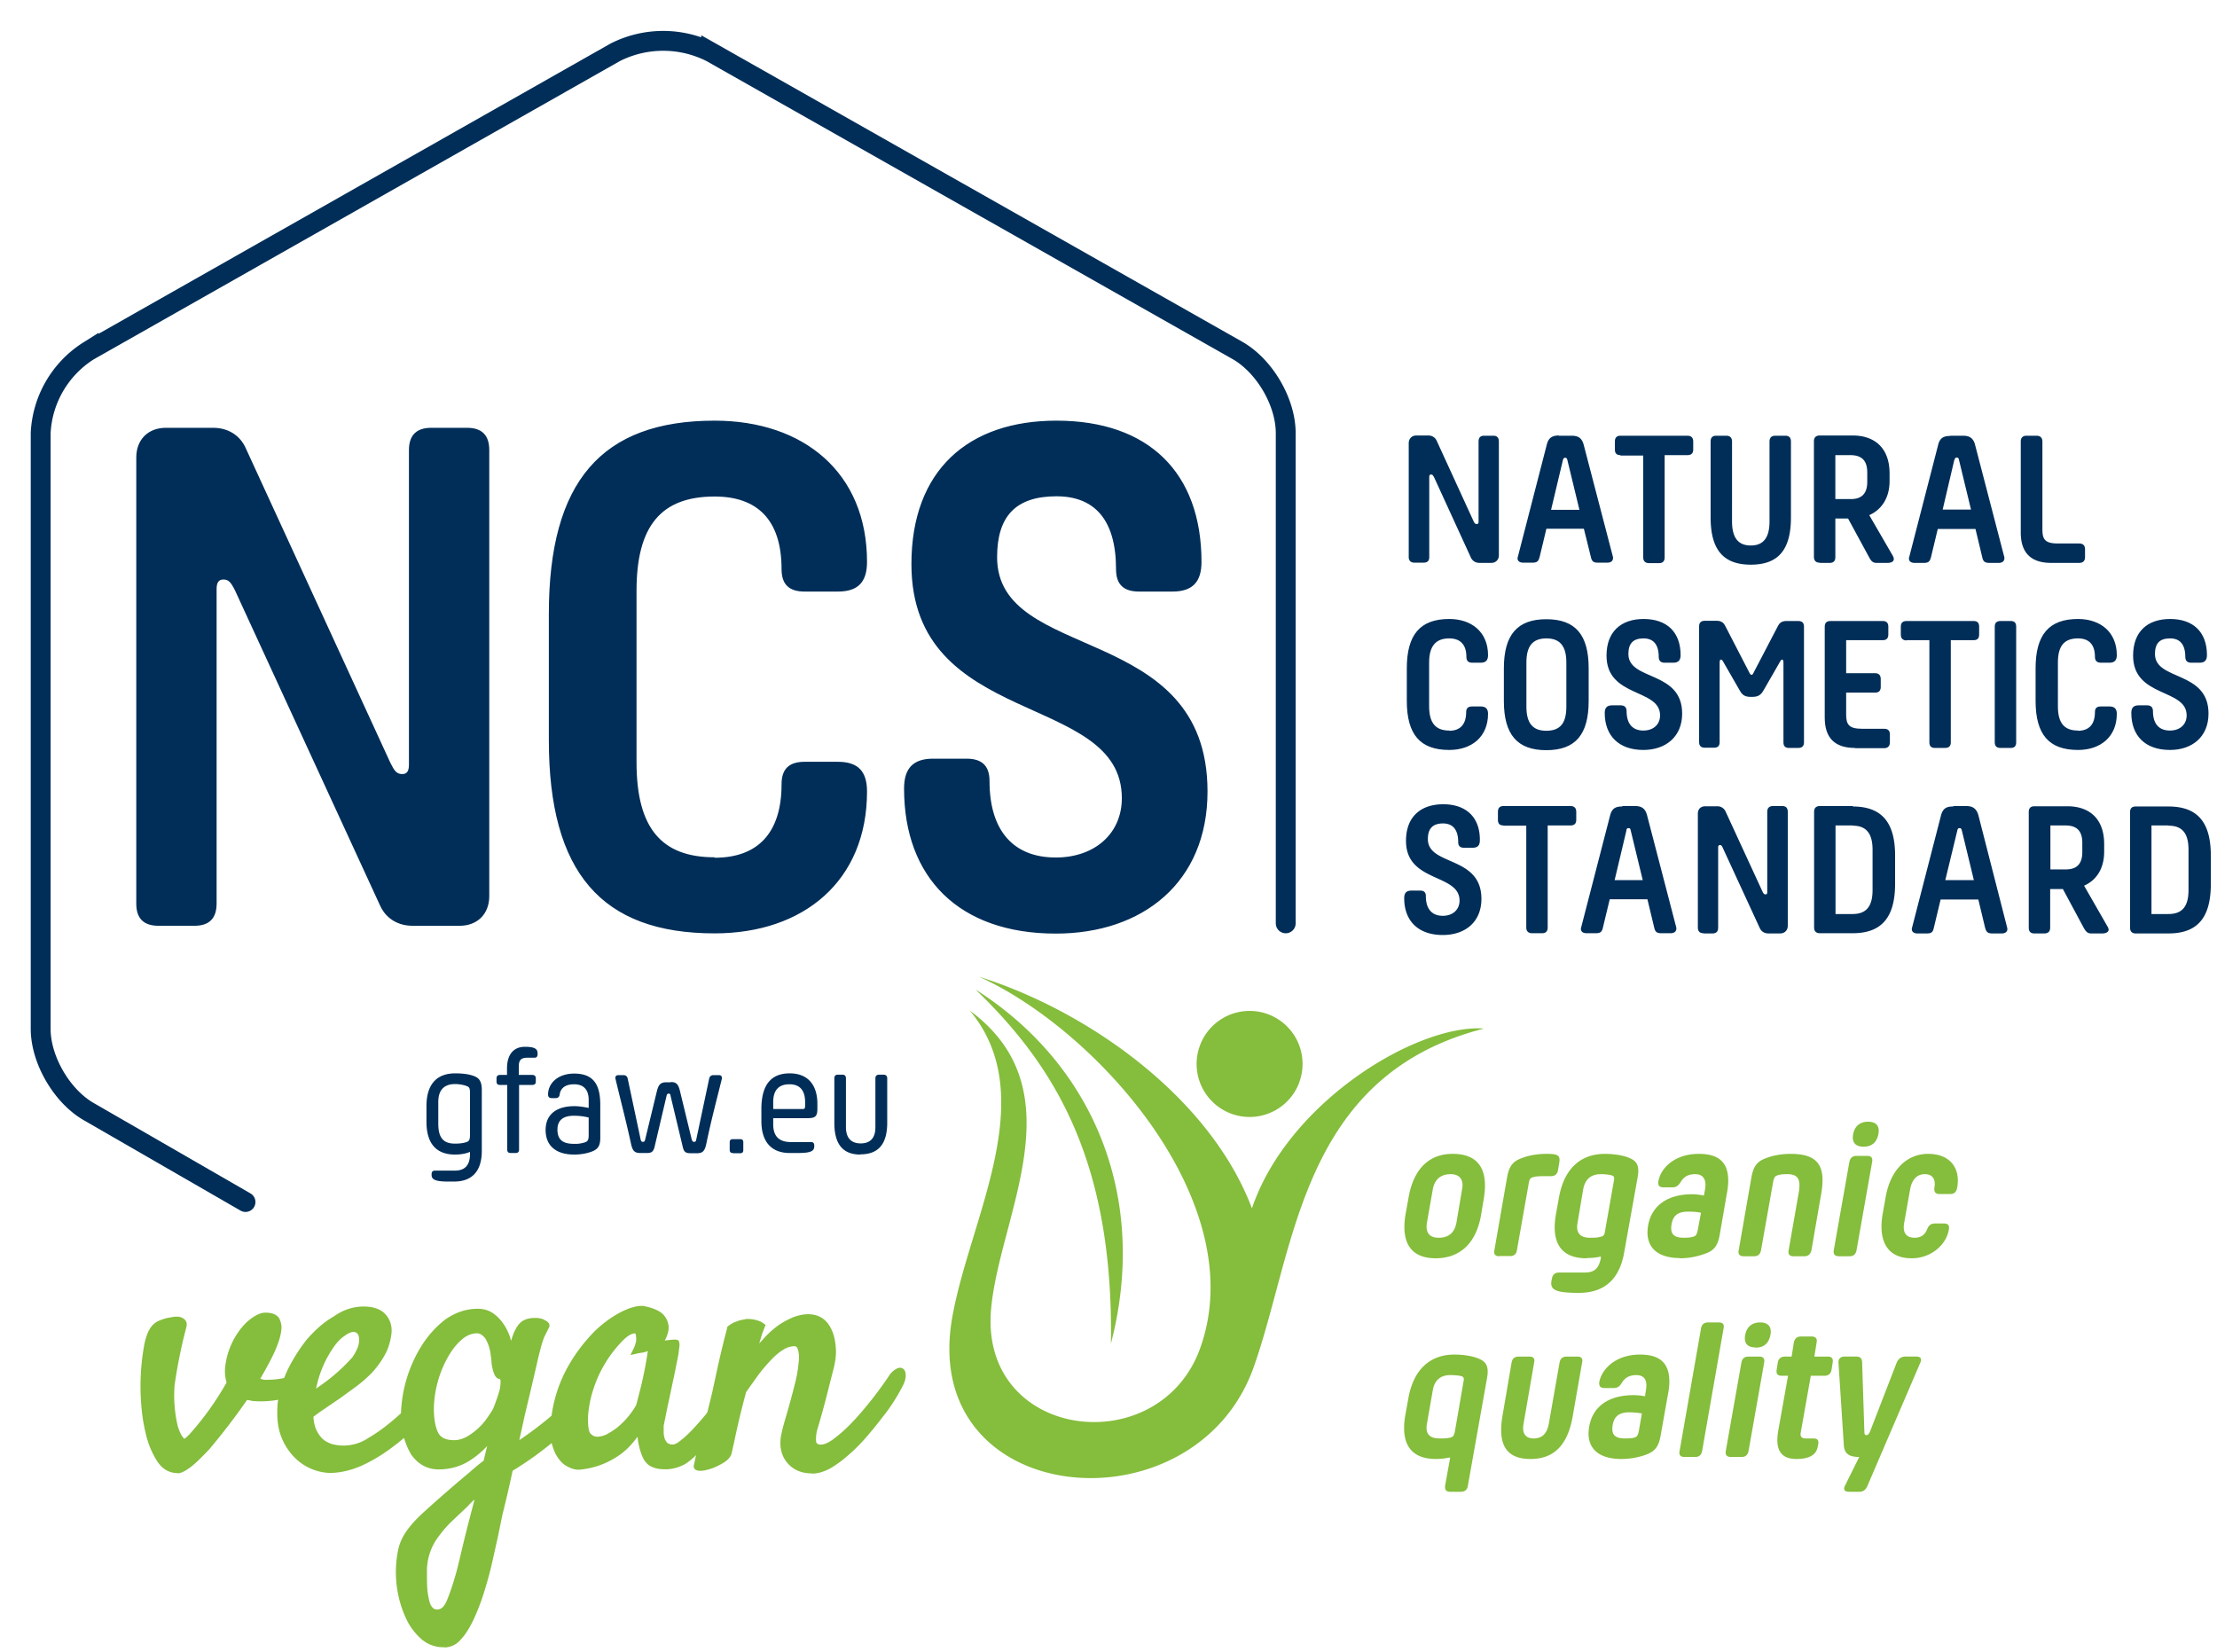 <svg xmlns="http://www.w3.org/2000/svg" xml:space="preserve" style="fill-rule:evenodd;clip-rule:evenodd;stroke-linecap:round" viewBox="0 0 326 243"><path d="M0 .68c0 1 .46 1.47 1.28 1.47.25 0 .48-.04.67-.12v.1c0 .5-.23.74-.68.74h-.9c-.09 0-.14.06-.14.15v.05c0 .2.18.29.73.29h.28c.79 0 1.24-.45 1.24-1.38V-.74c0-.36-.1-.53-.33-.62-.24-.1-.57-.13-.86-.13C.47-1.49 0-1.01 0-.02zm.53-.89c0-.52.25-.8.75-.8.19 0 .4.04.52.09.12.04.15.1.15.3v1.84c0 .22-.01.32-.15.37-.15.05-.32.07-.52.07-.55 0-.75-.29-.75-.9V-.2Zm4.2-.76c.11 0 .17-.04.17-.15v-.15c0-.1-.06-.15-.16-.15h-.6v-.4c0-.26.1-.37.37-.37h.33c.1 0 .14-.06.14-.16v-.04c0-.2-.14-.29-.57-.29-.5 0-.8.34-.8.97v.29H3.3c-.1 0-.16.05-.16.15v.15c0 .1.05.15.16.15h.32v2.9q0 .15.15.15H4c.1 0 .15-.05.15-.16V-.97h.6Zm1.24.43c.04-.3.27-.46.65-.46.42 0 .65.24.65.7v.36c-.2-.04-.42-.08-.64-.08-.74 0-1.29.32-1.29 1.07 0 .7.46 1.1 1.28 1.1.3 0 .58-.05.83-.15.23-.1.34-.24.34-.6V-.07c0-.86-.26-1.41-1.17-1.41-.7 0-1.17.41-1.17.94 0 .1.05.16.16.16h.18c.11 0 .16-.06.18-.15m.64.94c.24 0 .46.03.66.08v.8c0 .21-.05.27-.16.31a1.4 1.4 0 0 1-.49.07c-.48 0-.75-.16-.75-.64 0-.46.31-.62.74-.62m4.34-1.5h-.2c-.31 0-.37.16-.45.51l-.5 2.06c-.02.08-.04.1-.1.1-.05 0-.08-.02-.1-.1l-.58-2.73c-.02-.1-.08-.16-.19-.16H8.6c-.1 0-.15.06-.13.16.23.97.49 1.95.7 2.93.06.26.13.4.4.4h.3c.2 0 .29-.04.35-.26l.54-2.3c.02-.08.04-.1.1-.1.05 0 .07.02.08.1l.55 2.3c.05.22.14.27.35.27h.3c.27 0 .34-.15.4-.41.2-.98.46-1.96.7-2.93.01-.1-.03-.16-.13-.16h-.25c-.1 0-.17.06-.19.16l-.58 2.73c-.01.08-.04.1-.1.1-.05 0-.07-.02-.1-.1l-.5-2.06c-.08-.35-.13-.52-.43-.52m2.77 3.19h.33c.1 0 .14-.05.14-.14V1.6c0-.09-.04-.14-.13-.14h-.34c-.1 0-.14.05-.14.14v.34c0 .1.05.14.14.14m2.92 0c.56 0 .73-.08.73-.3v-.04c0-.1-.05-.15-.14-.15h-.9c-.56 0-.8-.28-.8-.8V.52h1.5c.38 0 .48-.06.48-.44v-.2c0-.9-.47-1.37-1.24-1.37-.84 0-1.27.52-1.27 1.6v.54c0 .94.46 1.43 1.27 1.43zM15.54.1v-.3c0-.53.24-.8.73-.8.46 0 .7.27.7.8v.15c0 .14-.02.16-.13.16h-1.3Zm3.91 2.04c.77 0 1.2-.42 1.2-1.42v-1.99c0-.1-.06-.16-.16-.16h-.21c-.1 0-.16.06-.16.16v2.2c0 .49-.24.72-.66.72-.41 0-.66-.23-.66-.73v-2.19c0-.1-.05-.16-.15-.16h-.22c-.1 0-.15.06-.15.16v2c0 1 .42 1.42 1.17 1.42" style="fill:#002e58;fill-rule:nonzero" transform="translate(62.71 162.73)scale(3.281)"/><path d="M0 22.32h1.6c.67 0 1-.33 1-1V7.22c0-.29.1-.42.3-.42.23 0 .33.1.53.5l6.5 14.12c.16.37.6.9 1.46.9h2.1c.8 0 1.33-.53 1.33-1.33V1c0-.67-.33-1-1-1h-1.6c-.66 0-1 .33-1 1v14.1c0 .3-.1.42-.3.42-.26 0-.36-.16-.53-.5L3.9.9C3.74.53 3.3 0 2.44 0H.33C-.47 0-1 .53-1 1.33v20c0 .66.33.99 1 .99m24.92-3.07c-2.4 0-3.5-1.33-3.5-4.26V7.3c0-2.9 1.1-4.22 3.5-4.22 1.9 0 3 1.03 3 3.26 0 .7.36 1 1.03 1h1.5c.9 0 1.3-.43 1.3-1.33 0-4-2.84-6.33-6.83-6.33-5.07 0-7.43 2.73-7.43 8.66V14c0 5.93 2.36 8.66 7.43 8.66 4 0 6.83-2.36 6.83-6.36 0-.9-.4-1.33-1.3-1.33h-1.5c-.67 0-1.03.3-1.03 1 0 2.23-1.1 3.3-3 3.3m15.29 3.4c3.9 0 6.8-2.3 6.8-6.37 0-7.63-9.43-5.73-9.43-10.5 0-1.83.83-2.73 2.66-2.73 1.7 0 2.67 1.04 2.67 3.27 0 .7.36 1 1.03 1h1.5c.9 0 1.3-.43 1.3-1.33 0-4-2.37-6.33-6.5-6.33-3.96 0-6.5 2.23-6.5 6.43 0 7.4 9.43 5.7 9.43 10.49 0 1.6-1.23 2.66-2.96 2.66-1.9 0-2.97-1.2-2.97-3.43 0-.7-.36-1-1.03-1h-1.5c-.9 0-1.3.44-1.3 1.34 0 4 2.47 6.5 6.8 6.5" style="fill:#002e58;fill-rule:nonzero" transform="translate(23.32 62.91)scale(3.281)"/><path d="M0 5.86c1 0 1.73-.58 1.73-1.62 0-1.95-2.4-1.46-2.4-2.68 0-.46.21-.7.68-.7.43 0 .68.27.68.84 0 .18.1.25.26.25h.38c.23 0 .33-.1.33-.34C1.67.6 1.06 0 .02 0-1 0-1.65.57-1.65 1.64c0 1.89 2.4 1.45 2.4 2.68 0 .4-.3.68-.75.68-.48 0-.76-.3-.76-.88 0-.18-.09-.25-.26-.25h-.38c-.23 0-.33.1-.33.34 0 1.02.63 1.65 1.73 1.65M2.72.96h1.02v4.56c0 .17.09.26.26.26h.45c.17 0 .25-.09.25-.26V.95h1.02c.17 0 .26-.08.26-.25V.34c0-.17-.09-.26-.26-.26h-3c-.17 0-.25.09-.25.26V.7c0 .17.08.25.25.25M8.04.1c-.25 0-.45.05-.54.39L6.2 5.52c-.04.12.02.26.24.26h.42c.23 0 .28-.09.32-.27l.3-1.25h1.69l.3 1.25c.04.18.09.27.32.27h.42c.22 0 .28-.14.25-.27L9.15.48c-.09-.33-.29-.4-.54-.4h-.56Zm.18 1.07c.03-.09.05-.1.1-.1.06 0 .08.01.1.1l.54 2.23H7.7l.53-2.23Zm3.46 4.62h.4c.18 0 .26-.09.26-.26v-3.6c0-.07.03-.1.08-.1.06 0 .08.02.13.13l1.66 3.6c.05.1.16.23.38.23h.53c.2 0 .34-.14.34-.34V.34c0-.17-.08-.26-.25-.26h-.41c-.17 0-.26.09-.26.26v3.6c0 .07-.02.1-.07.1-.07 0-.1-.04-.14-.12L12.67.32a.4.4 0 0 0-.37-.23h-.54c-.2 0-.33.13-.33.33v5.1c0 .17.08.26.25.26m6.7-5.7H16.9c-.17 0-.26.09-.26.26v5.18c0 .17.09.26.26.26h1.47c1.29 0 1.9-.7 1.9-2.22V2.3c0-1.5-.61-2.2-1.9-2.2m0 .86c.6 0 .89.34.89 1.08v1.8c0 .74-.28 1.08-.9 1.08h-.76V.95h.77Zm4.5-.86c-.25 0-.45.05-.54.39l-1.3 5.04c-.04.12.02.26.24.26h.43c.23 0 .27-.09.31-.27l.3-1.25H24l.3 1.25c.05.18.1.27.32.27h.43c.22 0 .28-.14.24-.27L24 .48c-.1-.33-.3-.4-.55-.4h-.56Zm.19 1.07c.02-.09.05-.1.1-.1s.07.01.1.1l.54 2.23h-1.28zm3.45 4.62h.45c.17 0 .26-.09.26-.26V3.8h.57l.94 1.75c.09.15.16.24.32.24h.51c.17 0 .28-.07.28-.17a.3.3 0 0 0-.05-.14l-1.05-1.83c.56-.25.9-.77.9-1.53v-.33c0-1.17-.69-1.7-1.65-1.7h-1.48c-.17 0-.25.09-.25.26v5.18c0 .17.08.26.25.26M27.9.95c.53 0 .76.26.76.78v.42c0 .5-.23.77-.73.77h-.7V.95zM32.53.1h-1.48c-.16 0-.25.08-.25.25v5.18c0 .17.09.26.25.26h1.47c1.3 0 1.9-.7 1.9-2.22V2.3c0-1.5-.6-2.2-1.9-2.2m0 .86c.62 0 .9.34.9 1.08v1.8c0 .74-.28 1.08-.9 1.08h-.76V.95h.76Z" style="fill:#002e58;fill-rule:nonzero" transform="translate(212.16 118.27)scale(3.281)"/><path d="M0 4.13c-.61 0-.9-.34-.9-1.09V1.08C-.9.34-.6 0 0 0c.48 0 .77.26.77.83 0 .18.09.26.26.26h.38c.23 0 .33-.11.33-.34C1.74-.27 1.02-.87 0-.87c-1.3 0-1.9.7-1.9 2.21V2.8C-1.9 4.31-1.3 5 0 5c1.02 0 1.74-.6 1.74-1.62 0-.22-.1-.33-.33-.33h-.38c-.17 0-.27.07-.27.25 0 .57-.28.84-.76.84m5.25-1.08c0 .75-.28 1.08-.9 1.08-.6 0-.89-.33-.89-1.08V1.08c0-.74.28-1.08.9-1.08.6 0 .89.34.89 1.08v1.97Zm-2.8-.25c0 1.51.61 2.2 1.9 2.2 1.3 0 1.9-.69 1.9-2.21V1.34c0-1.51-.6-2.2-1.9-2.2-1.29 0-1.9.69-1.9 2.2V2.8ZM8.7 5c1 0 1.74-.59 1.74-1.63 0-1.94-2.41-1.46-2.41-2.67 0-.47.21-.7.68-.7.43 0 .68.26.68.83 0 .18.1.26.26.26h.39c.23 0 .33-.11.33-.34 0-1.02-.6-1.62-1.66-1.62C7.7-.87 7.05-.3 7.05.77c0 1.9 2.4 1.46 2.4 2.68 0 .41-.3.68-.75.68-.48 0-.75-.3-.75-.87 0-.18-.1-.26-.27-.26H7.3c-.23 0-.33.11-.33.34C6.97 4.36 7.6 5 8.7 5m4.9-2.38c.32 0 .41-.16.51-.33l.69-1.2c.06-.11.08-.14.12-.14s.06.05.06.14v3.57c0 .17.08.25.25.25h.41c.17 0 .26-.08.26-.25V-.53c0-.17-.09-.25-.26-.25h-.53c-.24 0-.33.13-.38.23l-1.08 2.07c-.04.09-.06.11-.1.11s-.06-.02-.1-.1L12.37-.56c-.05-.1-.14-.23-.38-.23h-.53c-.17 0-.26.08-.26.25v5.19c0 .17.09.25.26.25h.4c.18 0 .26-.08.26-.25V1.09c0-.1.02-.14.06-.14s.06.02.12.13l.69 1.2c.1.19.2.34.5.34zm4.6 2.3h1.3c.16 0 .25-.1.25-.26V4.3c0-.17-.09-.25-.26-.25h-1c-.57 0-.7-.19-.7-.63v-.99h1.3c.16 0 .25-.08.25-.25v-.36c0-.17-.09-.26-.25-.26h-1.3V.08h1.64c.16 0 .25-.08.25-.25v-.36c0-.17-.09-.25-.25-.25h-2.34c-.17 0-.26.08-.26.25v4.08c0 .91.45 1.36 1.36 1.36M20.5.08h1.02v4.58c0 .17.08.25.25.25h.45c.17 0 .26-.08.26-.25V.08h1.02c.17 0 .25-.08.25-.25v-.36c0-.17-.08-.25-.25-.25h-3c-.17 0-.26.08-.26.25v.36c0 .17.09.26.26.26m4.2 4.82h.46c.17 0 .25-.08.25-.25V-.53c0-.17-.08-.25-.25-.25h-.45c-.17 0-.26.08-.26.25v5.19c0 .17.09.25.26.25m3.47-.78c-.62 0-.9-.34-.9-1.09V1.08c0-.74.28-1.08.9-1.08.48 0 .76.26.76.83 0 .18.1.26.27.26h.38c.23 0 .33-.11.33-.34 0-1.02-.72-1.62-1.74-1.62-1.3 0-1.9.7-1.9 2.21V2.8c0 1.51.6 2.2 1.9 2.2 1.02 0 1.74-.6 1.74-1.62 0-.22-.1-.33-.33-.33h-.38c-.18 0-.27.07-.27.25 0 .57-.28.84-.76.84M32.3 5c1 0 1.73-.59 1.73-1.63 0-1.94-2.4-1.46-2.4-2.67 0-.47.2-.7.68-.7.43 0 .68.26.68.83 0 .18.1.26.26.26h.38c.23 0 .33-.11.33-.34 0-1.02-.6-1.62-1.65-1.62-1.02 0-1.66.57-1.66 1.64 0 1.9 2.4 1.46 2.4 2.68 0 .41-.3.68-.75.68-.49 0-.76-.3-.76-.87 0-.18-.1-.26-.26-.26h-.38c-.23 0-.33.11-.33.34 0 1.02.62 1.66 1.73 1.66" style="fill:#002e58;fill-rule:nonzero" transform="translate(213.1 93.88)scale(3.281)"/><path d="M0 5.6h.4c.18 0 .26-.08.26-.25v-3.6c0-.07.03-.1.08-.1.06 0 .08.02.14.13l1.65 3.6c.05.1.16.23.38.23h.53c.2 0 .34-.14.34-.34V.17c0-.17-.08-.26-.25-.26h-.41c-.17 0-.25.09-.25.26v3.6c0 .07-.03.1-.08.1-.07 0-.1-.04-.14-.12L1 .15A.4.4 0 0 0 .62-.1H.08c-.2 0-.34.14-.34.35v5.1c0 .16.09.25.26.25M6.47-.1c-.25 0-.46.07-.54.4l-1.3 5.04c-.04.12.02.26.24.26h.42c.23 0 .27-.09.32-.27l.3-1.25h1.68l.31 1.25c.04.18.09.27.31.27h.43c.22 0 .28-.14.25-.27L7.58.31c-.09-.34-.3-.4-.55-.4h-.56ZM6.65 1c.03-.09.05-.1.1-.1s.08.01.1.1l.54 2.23H6.12zM9.23.8h1.02v4.56c0 .17.09.26.26.26h.45c.17 0 .25-.09.25-.26V.78h1.02c.17 0 .26-.08.26-.25V.17c0-.17-.09-.26-.26-.26h-3c-.17 0-.25.09-.25.26v.36c0 .17.08.25.25.25m6.68 2.97c0 .75-.29 1.08-.84 1.08s-.84-.33-.84-1.08V.17c0-.17-.09-.26-.26-.26h-.45c-.17 0-.25.09-.25.26v3.4c0 1.45.57 2.12 1.8 2.12s1.8-.66 1.8-2.12V.17c0-.17-.08-.26-.25-.26h-.45c-.17 0-.26.09-.26.26zm2.25 1.86h.45c.17 0 .25-.09.25-.26V3.62h.57l.95 1.75c.08.15.16.24.32.24h.5c.18 0 .28-.07.28-.17a.3.3 0 0 0-.04-.14l-1.06-1.83c.56-.25.91-.78.91-1.53V1.6c0-1.17-.7-1.7-1.65-1.7h-1.48c-.17 0-.26.09-.26.26v5.18c0 .17.09.26.26.26M19.53.78c.53 0 .76.26.76.78v.42c0 .5-.23.77-.73.77h-.7V.78zm4.48-.86c-.25 0-.46.06-.54.39l-1.3 5.04c-.04.12.02.26.24.26h.42c.23 0 .27-.09.32-.27l.3-1.25h1.69l.3 1.25c.04.18.09.27.32.27h.42c.22 0 .28-.14.25-.27L25.12.31c-.09-.34-.3-.4-.55-.4h-.56ZM24.2.99c.03-.09.05-.1.1-.1s.08.01.1.1l.54 2.23h-1.27L24.19 1Zm4.33 4.62h1.26c.17 0 .26-.09.26-.26V5c0-.17-.09-.26-.26-.26h-.95c-.58 0-.7-.18-.7-.63V.17c0-.17-.1-.26-.26-.26h-.45c-.17 0-.26.09-.26.26v4.08c0 .9.45 1.36 1.36 1.36" style="fill:#002e58;fill-rule:nonzero" transform="translate(208 64.37)scale(3.281)"/><path d="M0-23.76c3.61 3.48 6.16 7.79 6.04 15.84C7.74-14.46 5.27-20.4 0-23.77m22.73 1.73c-3-.19-8.76 3.3-10.37 8.06-1.89-5-7.38-8.86-12.23-10.38 5.26 2.37 12.23 10.12 9.92 16.62C8.23-2.59.13-3.57.67-9.48c.38-4.18 3.9-9.77-.95-13.36 3.22 3.88 0 9.3-.79 13.74C-2.6-.5 9.77.6 12.43-6.84c1.89-5.3 2.08-13.07 10.3-15.19m-8.25 2.4a2.37 2.37 0 1 0-4.45-1.65 2.37 2.37 0 0 0 4.45 1.66" style="fill:#85bd3c;fill-rule:nonzero" transform="translate(143.54 223.56)scale(3.281)"/><path d="M0 7.59h.48c.18 0 .29-.1.31-.27l.86-4.83c.1-.56-.07-.74-.38-.87-.3-.13-.75-.18-1.08-.18-1.12 0-1.85.7-2.07 1.98l-.13.72c-.23 1.3.24 1.98 1.37 1.98.23 0 .44-.03.64-.07l-.23 1.27c-.02.18.05.27.23.27M-.48 5.2c-.46 0-.65-.22-.56-.68l.26-1.49c.08-.44.34-.67.79-.67.17 0 .4.02.5.05.1.04.12.1.08.27l-.38 2.2c-.04.19-.08.25-.2.28-.15.04-.3.04-.49.04m4.08.92c1.03 0 1.68-.6 1.9-1.98l.41-2.34q.06-.27-.21-.27h-.48c-.18 0-.29.09-.32.27l-.48 2.73c-.08.45-.3.67-.68.67-.36 0-.54-.22-.45-.68l.47-2.72q.06-.27-.21-.27h-.48c-.18 0-.29.09-.32.27l-.4 2.34c-.25 1.39.2 1.98 1.25 1.98m4.06 0c.35 0 .7-.05 1.08-.18.38-.14.59-.3.69-.87l.33-1.86c.04-.2.06-.4.06-.56 0-.87-.47-1.21-1.32-1.21-1.04 0-1.7.61-1.82 1.23-.02.18.05.27.23.27h.42c.18 0 .27-.09.36-.23.12-.2.3-.35.65-.35.36 0 .51.23.43.68l-.04.27a2.6 2.6 0 0 0-.52-.05c-1.1 0-1.82.5-1.98 1.4-.17.94.38 1.46 1.43 1.46m.6-.96c-.14.04-.33.04-.43.04-.45 0-.62-.17-.55-.6.07-.4.3-.57.74-.57.23 0 .4.02.57.05l-.14.8c-.04.19-.08.24-.19.28m2.24.87h.48c.18 0 .28-.1.31-.27l.96-5.49q.06-.27-.21-.27h-.48c-.18 0-.29.09-.32.27l-.96 5.49c-.04.18.04.27.22.27m2.08 0h.48c.18 0 .28-.1.31-.27l.7-3.96c.03-.18-.04-.27-.22-.27h-.48c-.18 0-.29.09-.32.27l-.7 3.96c-.03.18.05.27.23.27m1.1-4.9c.38 0 .6-.2.67-.57.07-.36-.1-.56-.46-.56-.37 0-.6.2-.67.56-.07.37.1.56.47.56m1.17 1.27h.28l-.44 2.47c-.15.86.13 1.26.81 1.26.59 0 .9-.19.96-.55l.02-.1q.06-.27-.21-.27h-.35c-.18 0-.26-.09-.22-.27l.45-2.54h.61c.18 0 .29-.09.32-.27l.05-.32c.03-.18-.04-.27-.22-.27h-.6l.1-.63c.04-.18-.05-.27-.23-.27h-.47c-.18 0-.28.09-.32.27l-.1.63H15c-.17 0-.29.09-.32.27l-.05.32c-.03.18.04.27.22.27m3.03 5.2h.46c.18 0 .29-.1.36-.27l2.37-5.52c.08-.18 0-.27-.18-.27h-.49q-.27 0-.39.27l-1.2 3.1c-.06.12-.1.15-.16.15s-.09-.03-.09-.16l-.1-3.09c0-.18-.08-.27-.26-.27h-.52c-.18 0-.29.09-.28.27l.24 3.7c.02.43.31.53.69.53l-.64 1.29c-.08.16-.03.27.19.27" style="fill:#85bd3c;fill-rule:nonzero" transform="translate(213.25 194.47)scale(3.281)"/><path d="M0 2.73c-.41 0-.6-.23-.52-.69L-.26.56c.08-.44.35-.68.8-.68.4 0 .6.24.51.69L.8 2.05c-.08.45-.35.68-.79.68m-.14.92c1.1 0 1.83-.69 2.04-1.98l.12-.72c.21-1.3-.26-1.98-1.4-1.98-1.07 0-1.76.69-1.98 1.98l-.13.72c-.22 1.3.25 1.98 1.35 1.98m2.85-.1h.48c.18 0 .28-.08.31-.26l.53-3c.03-.18.07-.24.18-.27.12-.04.28-.05.45-.05h.36c.18 0 .28-.08.32-.26l.06-.36c.05-.32-.08-.38-.57-.38-.35 0-.74.05-1.08.18-.37.13-.59.3-.69.87L2.5 3.29c-.04.17.04.27.22.27m3.91.08c.23 0 .44-.02.64-.07v.08c-.1.5-.32.64-.74.64H5.4c-.18 0-.28.08-.32.26l-.02.1c-.08.43.21.55 1.23.55 1.11 0 1.82-.58 2.03-1.83l.6-3.35c.1-.57-.07-.74-.38-.87-.3-.13-.75-.18-1.08-.18-1.12 0-1.85.69-2.07 1.98l-.13.72c-.23 1.3.24 1.98 1.37 1.98m.16-.92c-.46 0-.65-.23-.56-.69L6.48.56c.08-.44.34-.68.79-.68.17 0 .4.02.5.06.1.03.12.09.08.27l-.4 2.27c-.02.13-.08.19-.17.2-.16.05-.32.05-.5.05m4.04.92c.35 0 .71-.06 1.08-.19.39-.13.6-.3.7-.87l.32-1.85c.04-.2.06-.4.06-.57 0-.86-.47-1.2-1.32-1.2-1.04 0-1.7.6-1.81 1.23-.03.18.04.27.22.27h.42c.18 0 .27-.1.36-.24.12-.2.3-.35.65-.35.36 0 .52.24.44.69l-.05.27a2.6 2.6 0 0 0-.52-.06c-1.1 0-1.82.5-1.98 1.4-.16.94.38 1.46 1.43 1.46m.6-.96c-.14.05-.33.05-.43.05-.45 0-.62-.17-.55-.6.07-.41.3-.57.74-.57.23 0 .4.01.58.05l-.15.8c-.04.18-.08.24-.19.27m2.24.88h.48c.18 0 .28-.1.31-.27L15 .19c.04-.17.08-.23.2-.26.1-.04.26-.05.43-.05.48 0 .6.24.52.77l-.46 2.63c-.04.19.04.28.22.28h.48c.18 0 .28-.1.32-.27l.44-2.55c.21-1.22-.14-1.77-1.37-1.77-.33 0-.73.05-1.07.18-.37.13-.59.3-.69.87l-.57 3.27c-.04.17.04.27.22.27m4.27 0h.48c.18 0 .28-.1.31-.27l.7-3.96c.03-.18-.04-.27-.22-.27h-.48c-.18 0-.28.09-.32.27l-.7 3.96c-.03.17.05.27.23.27m1.1-4.91c.38 0 .6-.2.67-.57.07-.36-.1-.55-.46-.55-.37 0-.6.2-.67.55-.07.37.1.57.47.57m2.16 5c.84 0 1.55-.59 1.66-1.3.03-.17-.04-.26-.22-.26h-.4c-.19 0-.29.09-.36.27-.09.22-.25.37-.56.37-.38 0-.55-.24-.46-.69l.26-1.47c.08-.45.31-.69.66-.69s.5.23.43.61c-.02.19.05.28.23.28h.48c.18 0 .28-.1.31-.28.16-.87-.31-1.52-1.3-1.52-.96 0-1.7.72-1.91 1.97l-.13.73c-.21 1.25.24 1.98 1.3 1.98" style="fill:#85bd3c;fill-rule:nonzero" transform="translate(211.54 173.06)scale(3.281)"/><path d="M0 27.23V5.26c0-1.39-.94-3-2.15-3.7l-23.6-13.37a4.76 4.76 0 0 0-4.3 0l-23.6 13.38a4.62 4.62 0 0 0-2.15 3.69v26.7c0 1.38.94 3 2.14 3.7l7.04 4.06" style="fill:none;fill-rule:nonzero;stroke:#002e58;stroke-width:.89px" transform="translate(189.06 46.44)scale(3.281)"/><path d="M0 7.2c-.37 0-.68-.18-.91-.53a3.9 3.9 0 0 1-.51-1.23c-.12-.48-.19-1-.22-1.54a10.3 10.3 0 0 1 .16-2.5c.06-.26.13-.48.22-.63.09-.16.2-.27.33-.35C-.8.35-.65.3-.47.25L-.19.2A1 1 0 0 1 .1.2c.1.03.2.08.25.15.07.08.08.2.04.34l-.11.43a23 23 0 0 0-.41 2.14 6 6 0 0 0 .14 1.83c.06.2.13.36.2.46.06.09.1.11.1.12 0-.01.06-.04.22-.2A13.2 13.2 0 0 0 2.2 3.14a1.8 1.8 0 0 1-.07-.62A3.37 3.37 0 0 1 2.86.7c.17-.21.36-.38.55-.5.2-.13.37-.19.53-.19.33 0 .54.1.63.28.08.17.11.34.08.51-.02.24-.12.56-.3.97-.17.37-.39.77-.64 1.2l.06.02c.05.02.12.03.2.03.35 0 .68-.04.97-.12.23-.07.84.02.94.27.03.08.04.22-.22.36a4.3 4.3 0 0 1-2.28.44l-.26-.05a30 30 0 0 1-1.7 2.22c-.29.3-.55.57-.79.76-.26.2-.46.31-.63.31" style="fill:#85bd3c;fill-rule:nonzero" transform="translate(26.1 193)scale(3.281)"/><path d="M0 7.46a2.35 2.35 0 0 1-1.61-.74 2.7 2.7 0 0 1-.58-.96c-.14-.4-.18-.88-.13-1.44.05-.46.2-.95.43-1.45.24-.5.54-.97.88-1.4C-.66 1.07-.26.7.2.44.62.14 1.08 0 1.53 0c.44 0 .77.12.98.35.2.22.3.51.27.84-.04.36-.14.69-.3.98s-.36.56-.58.8a6 6 0 0 1-.71.62l-.7.51-.69.47c-.2.13-.37.26-.52.37.01.23.06.43.13.59q.12.255.3.42c.12.1.26.17.42.22a2 2 0 0 0 1.6-.27c.39-.23.78-.51 1.16-.84.39-.33.75-.67 1.08-1.03.15-.17.3-.15.4-.07.2.19.17.73-.14 1.07-.42.46-.87.87-1.34 1.22a7.4 7.4 0 0 1-1.44.88c-.5.22-.99.33-1.46.33m1.08-6.32c-.1 0-.24.06-.4.18q-.27.18-.51.54A4.9 4.9 0 0 0-.6 3.68l.21-.15a8 8 0 0 0 1.42-1.26c.17-.25.27-.48.29-.65.02-.23-.01-.33-.05-.38a.22.22 0 0 0-.19-.1" style="fill:#85bd3c;fill-rule:nonzero" transform="translate(48.45 192.13)scale(3.281)"/><path d="M0 15.17a1.5 1.5 0 0 1-1-.34 2.8 2.8 0 0 1-.66-.83 4.95 4.95 0 0 1-.4-3.24c.07-.3.21-.59.41-.86s.46-.55.8-.85a60 60 0 0 1 1.98-1.72c.22-.2.43-.37.63-.52l.16-.66c-.22.24-.48.46-.76.64-.41.27-.9.41-1.42.41-.5 0-.92-.23-1.23-.67a3.4 3.4 0 0 1-.45-1.92 6.1 6.1 0 0 1 .9-2.92C-.75 1.22-.39.82.03.49.47.18.95 0 1.5 0c.26 0 .49.07.68.2s.34.29.47.48c.13.18.22.39.3.6 0 .05.03.1.04.16.11-.38.24-.64.4-.8.15-.15.38-.23.68-.23.17 0 .32.03.43.1.1.05.21.12.21.23V.8l-.14.28-.1.2-.09.26a16 16 0 0 0-.25 1l-.23.99-.3 1.26-.24 1.1A17 17 0 0 0 5.8 3.88c.1-.11.26-.11.38 0 .18.17.27.58-.02.88a15 15 0 0 1-3.1 2.5 54 54 0 0 1-.46 1.98l-.2.98-.28 1.25c-.1.44-.23.88-.36 1.3-.14.44-.3.84-.46 1.18-.17.35-.35.65-.56.87a.97.97 0 0 1-.73.36m1.33-6.62a3 3 0 0 0-.29.29l-.7.66c-.22.21-.41.43-.58.66a2.56 2.56 0 0 0-.55 1.65c0 .36 0 .65.03.87s.07.4.11.52c.04.1.1.18.15.22a.3.3 0 0 0 .17.05c.18 0 .32-.13.44-.42.13-.32.28-.75.43-1.3l.14-.56a64 64 0 0 1 .46-1.87l.2-.77m.12-7.46c-.25 0-.49.1-.71.3-.24.21-.45.49-.63.82a4.9 4.9 0 0 0-.6 2.25c0 .44.06.8.18 1.06q.165.36.72.36c.21 0 .41-.06.6-.17a2.85 2.85 0 0 0 .92-.87c.11-.16.2-.29.24-.38a8 8 0 0 0 .29-.84c.03-.14.04-.27.04-.38 0-.03-.01-.1-.04-.1-.07-.01-.16-.05-.23-.19a1.9 1.9 0 0 1-.14-.6c0-.1-.02-.18-.03-.25a1.8 1.8 0 0 0-.25-.79c-.12-.14-.23-.22-.36-.22" style="fill:#85bd3c;fill-rule:nonzero" transform="translate(65.34 192.46)scale(3.281)"/><path d="M0-3a16 16 0 0 1-.32 1.52l-.2.77a.9.9 0 0 1-.14.26 4.2 4.2 0 0 1-.73.8c-.16.14-.32.24-.48.33-.15.08-.31.12-.46.13a.54.54 0 0 1-.41-.17c-.07-.07-.11-.2-.13-.42a3.2 3.2 0 0 1 .02-.75 5.9 5.9 0 0 1 .6-1.81 5.6 5.6 0 0 1 1.04-1.42c.3-.26.5-.34.63-.24.03.05.05.1.06.18.02.07.01.16 0 .27-.02.12-.07.26-.16.44l.26-.05a1 1 0 0 0 .21-.05l.19-.05c.04-.01.05.07.02.25m3.22 1.98A28 28 0 0 1 2 .42c-.2.2-.38.38-.55.52-.18.14-.32.2-.43.2a.46.46 0 0 1-.3-.09.5.5 0 0 1-.16-.23A2 2 0 0 1 .51.18L.6-.23l.06-.29.04-.24.06-.27a123 123 0 0 0 .41-1.99c.03-.18.05-.3.05-.38a.4.4 0 0 0-.02-.14.4.4 0 0 0-.13-.02 2.4 2.4 0 0 0-.62.09c.23-.35.32-.63.27-.85a.78.78 0 0 0-.3-.48 2 2 0 0 0-.72-.26c-.25-.02-.57.06-.95.26-.39.2-.77.49-1.17.88-.39.38-.75.85-1.08 1.4A6.1 6.1 0 0 0-4.36.56c.03.36.1.65.23.87.12.22.26.39.44.5.17.1.34.15.49.15a3.5 3.5 0 0 0 1.88-.73c.32-.24.6-.57.87-1a2.7 2.7 0 0 0 .21 1.2c.07.15.15.25.25.33.1.07.21.11.34.14a1.9 1.9 0 0 0 1.23-.22c.16-.11.37-.3.61-.57.25-.26.5-.56.76-.88l.74-.97c.24-.32-.29-.65-.47-.41" style="fill:#85bd3c;fill-rule:nonzero" transform="translate(95.57 208.98)scale(3.281)"/><path d="M0 7.37c-.18 0-.36-.06-.55-.17-.2-.11-.35-.3-.48-.53a2.4 2.4 0 0 1-.24-.9A6.2 6.2 0 0 1-.4 2.61 7.4 7.4 0 0 1 .7 1.18 5 5 0 0 1 1.9.3c.4-.2.73-.29 1-.27.32.06.57.15.77.28.18.13.3.31.35.55.04.2-.01.43-.16.72l.16-.02c.27-.03.36-.03.42 0l.04.02.01.03c.01.03.03.08.03.19l-.05.4-.15.76-.26 1.23-.06.27-.19.94v.29c0 .1.02.2.05.3q.045.105.12.18c.05.04.13.07.24.07.06 0 .17-.03.36-.19.17-.13.35-.3.54-.5a17 17 0 0 0 1.2-1.45c.15-.18.4-.14.55-.02.2.15.24.38.1.56a43 43 0 0 1-1.5 1.86 3.8 3.8 0 0 1-.64.58 1.85 1.85 0 0 1-.86.27c-.16 0-.3 0-.44-.03a1.1 1.1 0 0 1-.38-.15.96.96 0 0 1-.29-.38 3 3 0 0 1-.22-.9c-.22.3-.45.55-.7.74A3.66 3.66 0 0 1 0 7.37m2.5-6.11c-.1 0-.26.08-.45.25a5.5 5.5 0 0 0-1.4 2.28c-.1.3-.16.6-.2.89a3 3 0 0 0-.02.72c.02.25.08.33.1.35.1.1.2.15.33.14a1 1 0 0 0 .42-.12c.15-.08.3-.18.46-.3a3.7 3.7 0 0 0 .84-1l.2-.78a17 17 0 0 0 .32-1.64l-.08.03a1 1 0 0 1-.23.05 3 3 0 0 0-.25.05l-.22.05.1-.2c.08-.16.13-.3.15-.4a.8.8 0 0 0 0-.24c0-.05-.01-.1-.03-.12a.1.1 0 0 0-.05-.01m.7.77" style="fill:#85bd3c;fill-rule:nonzero" transform="translate(85.09 191.95)scale(3.281)"/><path d="M0 7.22c-.27 0-.5-.05-.7-.15a1.3 1.3 0 0 1-.7-.98c-.03-.21-.02-.44.04-.68.03-.16.09-.37.16-.62a36 36 0 0 0 .47-1.73c.07-.3.11-.57.13-.8.03-.24.02-.43-.03-.58-.03-.14-.1-.16-.17-.16a.93.93 0 0 0-.49.16c-.17.1-.36.26-.54.45-.19.2-.38.42-.57.67l-.55.77a36 36 0 0 0-.55 2.3l-.11.48c-.05.15-.16.27-.35.39-.17.1-.35.2-.54.26-.35.12-.65.15-.76.02a.22.22 0 0 1-.03-.19l.1-.45.22-.8a80 80 0 0 0 .5-2l.18-.83A41 41 0 0 1-3.8.7V.66l.03-.03c.08-.07.17-.12.26-.17l.27-.1.3-.06a1.5 1.5 0 0 1 .54.08c.1.03.18.08.26.14l.06.05-.03.07-.12.31-.13.43v.01l.15-.16q.27-.315.6-.57c.22-.17.46-.3.7-.41C-.44.05.1 0 .5.29c.17.13.3.3.4.54.1.22.15.5.17.8s-.03.64-.13 1l-.18.71a38 38 0 0 1-.5 1.84 1.7 1.7 0 0 0-.08.58c.01.1.05.17.22.17s.4-.11.68-.34c.3-.23.6-.52.9-.85a17 17 0 0 0 1.47-1.89.9.9 0 0 1 .32-.31c.13-.07.23-.07.31-.01q.12.075.12.3c0 .14-.04.3-.14.48a8 8 0 0 1-.93 1.43c-.21.28-.45.57-.7.86-.26.3-.52.56-.8.8a5 5 0 0 1-.82.6c-.28.15-.55.23-.81.23" style="fill:#85bd3c;fill-rule:nonzero" transform="translate(119.4 192.98)scale(3.281)"/></svg>